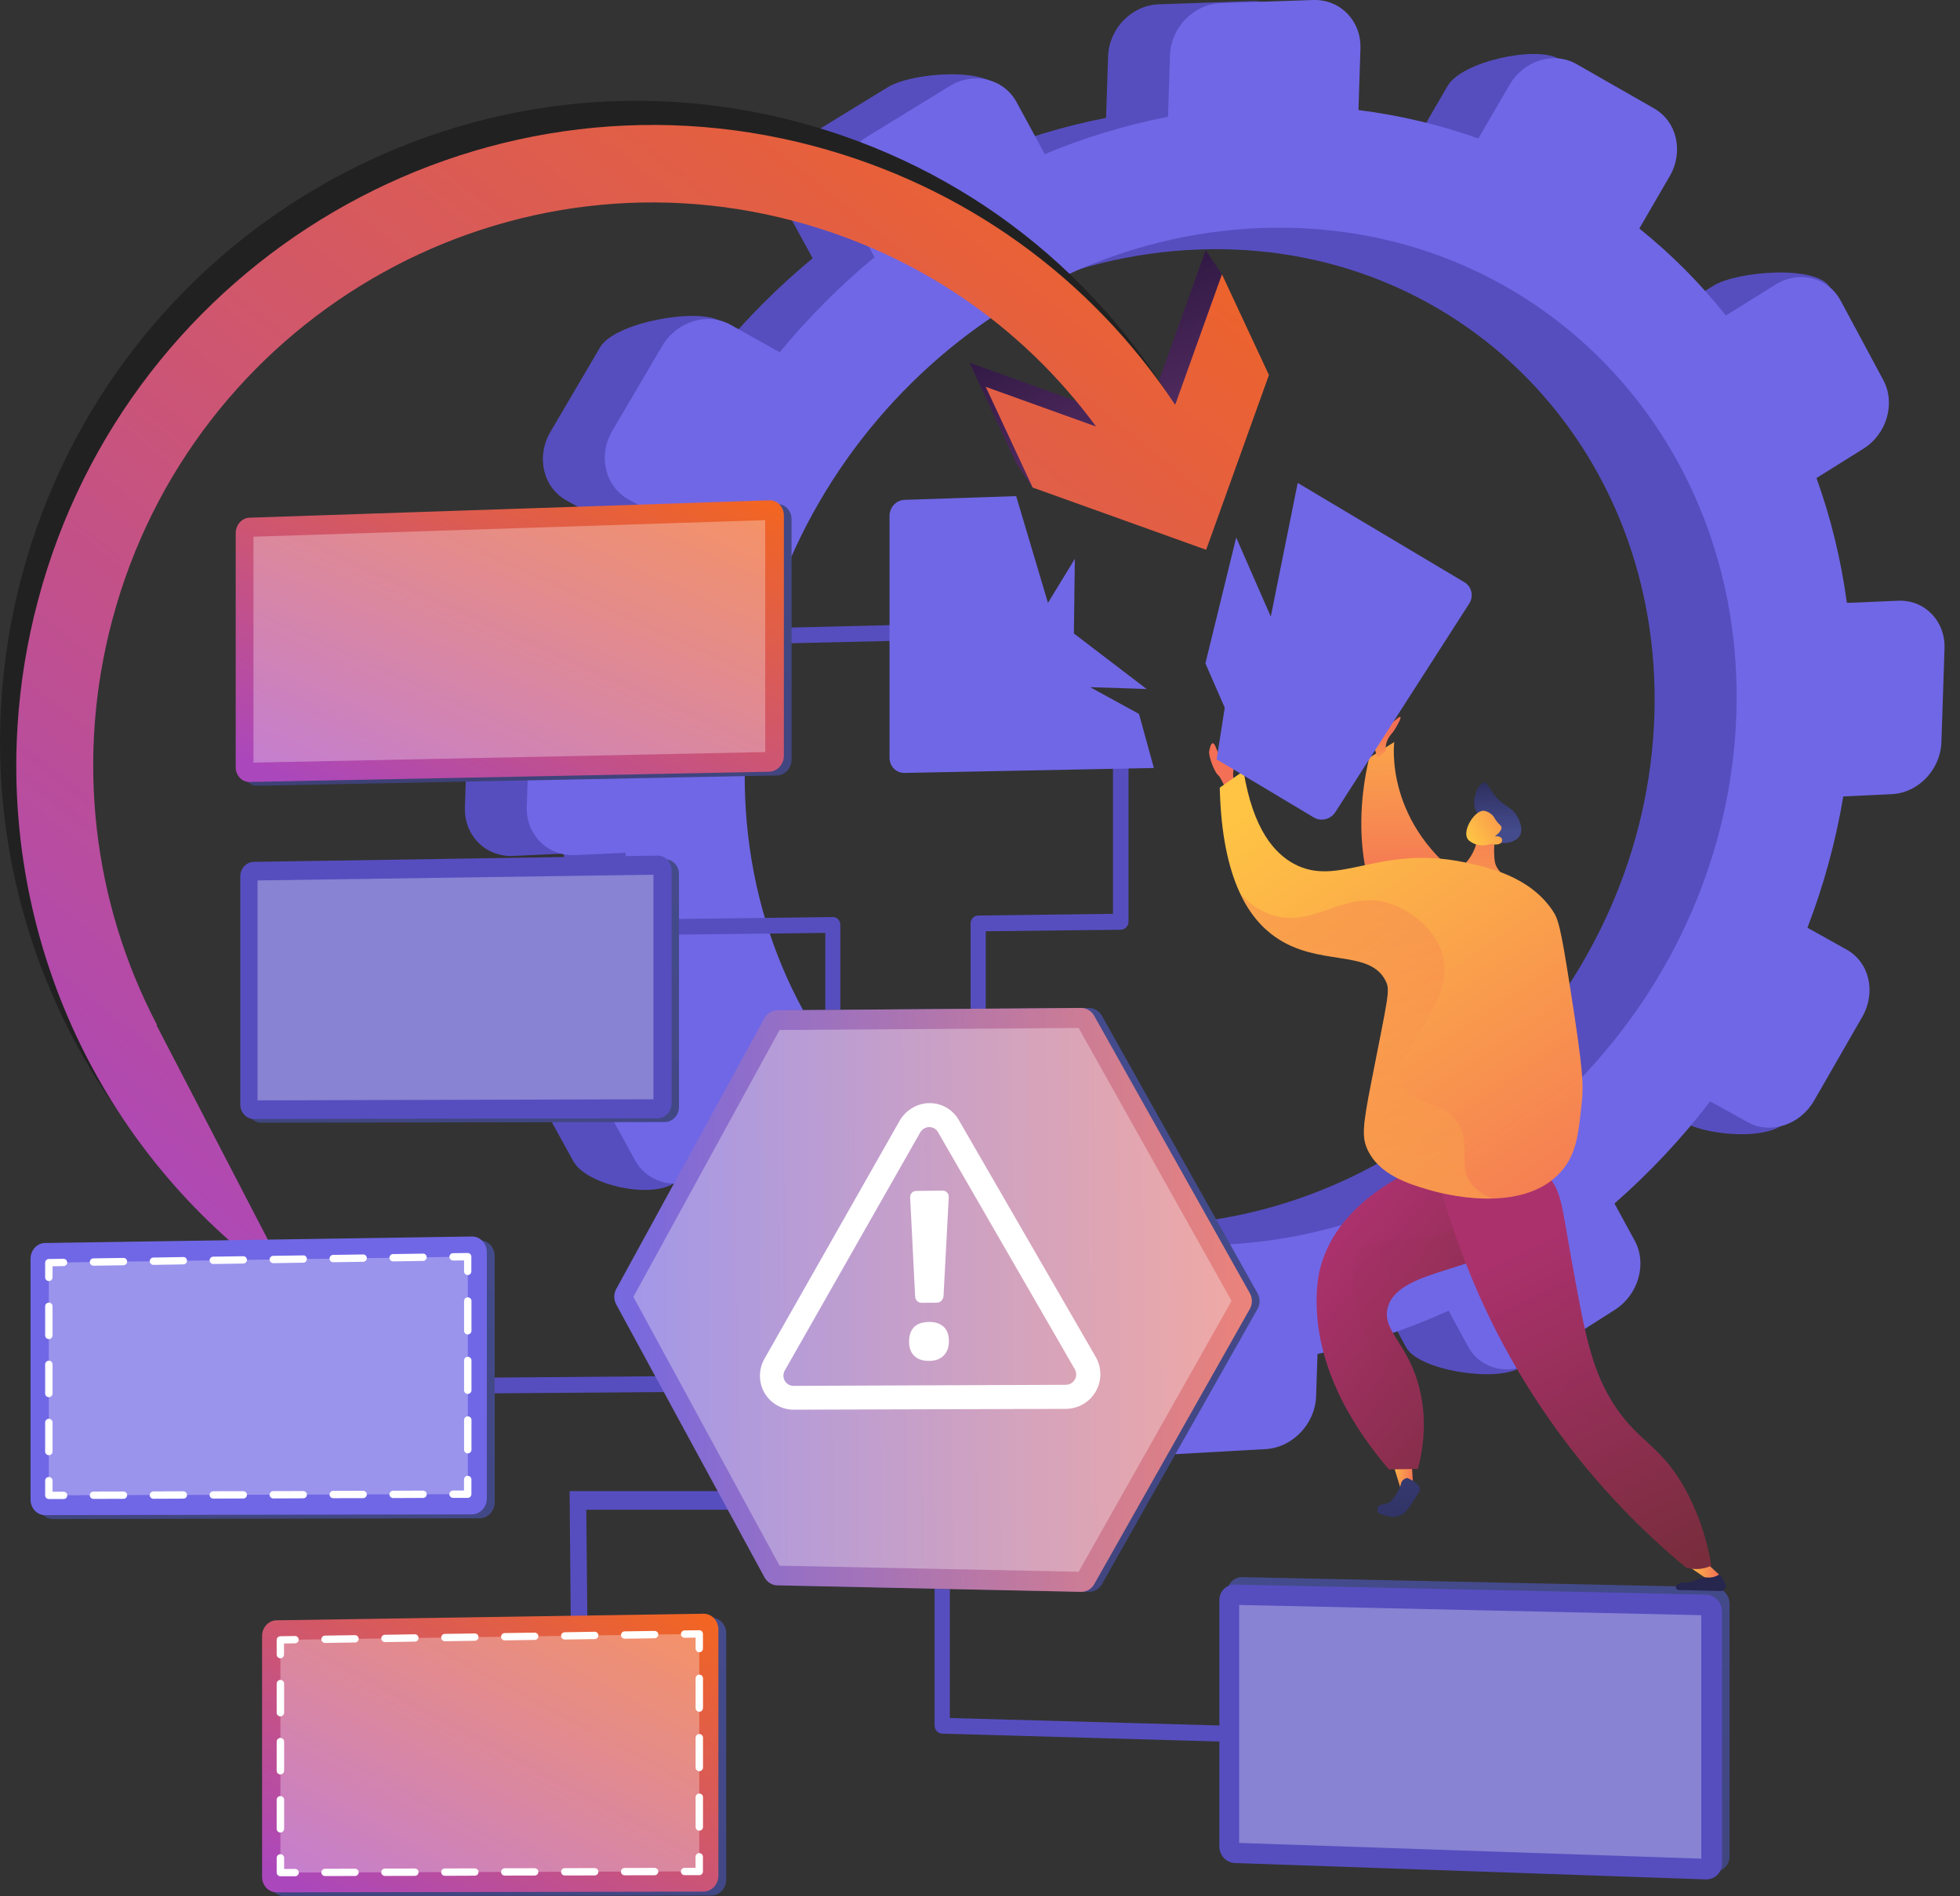 <svg width="31" height="30" viewBox="0 0 31 30" fill="none" xmlns="http://www.w3.org/2000/svg">
<rect x="0" y="0" width="31" height="30" fill="#333333" stroke="none"/>
<path d="M7.403 11.26L7.353 12.774C7.339 13.218 7.682 13.562 8.119 13.541L8.914 13.505C8.99 14.224 9.142 14.915 9.363 15.57L8.692 15.989C8.307 16.229 8.161 16.726 8.367 17.099L9.068 18.371C9.274 18.744 10.265 18.965 10.651 18.725L10.772 18.213C11.196 18.764 11.682 19.262 12.222 19.697L11.854 20.329C11.625 20.724 11.737 21.205 12.106 21.407L13.361 22.091C13.727 22.291 14.92 22.322 15.149 21.928L14.791 21.133C15.442 21.364 16.13 21.521 16.846 21.597L16.824 22.267C16.809 22.708 17.146 23.046 17.575 23.021L19.036 22.939C19.464 22.915 19.822 22.541 19.837 22.102L19.859 21.433C20.577 21.281 21.271 21.049 21.932 20.749L22.24 21.316C22.44 21.683 23.671 21.874 24.045 21.635L24.559 20.737C24.933 20.499 25.074 20.009 24.874 19.642L24.555 19.054C25.11 18.569 25.618 18.026 26.068 17.439L26.661 17.768C27.019 17.966 28.08 18.069 28.303 17.681L28.473 16.104C28.696 15.717 28.586 15.241 28.229 15.041L27.606 14.692C27.862 14.027 28.053 13.331 28.173 12.616L28.939 12.58C29.36 12.561 29.711 12.193 29.725 11.757L29.774 10.274C29.789 9.839 29.46 9.501 29.04 9.519L28.23 9.555C28.138 8.866 27.976 8.206 27.75 7.579L28.491 7.115C28.863 6.882 29.003 6.395 28.806 6.027L28.947 4.554C28.749 4.184 27.471 4.289 27.099 4.521L26.318 5.008C25.913 4.498 25.454 4.037 24.949 3.631L25.429 2.803C25.654 2.417 25.544 1.938 25.184 1.732L24.65 0.928C24.289 0.722 23.122 0.972 22.896 1.359L22.403 2.208C21.8 1.993 21.166 1.841 20.506 1.758L20.538 0.786C20.553 0.347 20.217 0.003 19.791 0.018L18.33 0.068C17.9 0.082 17.541 0.45 17.526 0.891L17.494 1.865C16.823 1.995 16.171 2.194 15.546 2.455L15.836 1.427C15.632 1.053 14.423 1.146 14.041 1.38L12.739 2.178C12.356 2.413 12.21 2.908 12.415 3.282L12.853 4.086C12.308 4.537 11.804 5.042 11.353 5.59L11.386 5.076C11.017 4.868 9.723 5.101 9.492 5.493L8.706 6.832C8.475 7.224 8.589 7.711 8.959 7.917L9.698 8.328C9.422 8.987 9.208 9.674 9.066 10.385L8.224 10.422C7.784 10.44 7.418 10.815 7.403 11.26ZM11.123 12.001C11.263 7.717 14.773 4.111 18.938 3.948C23.078 3.784 26.305 7.088 26.166 11.324C26.027 15.561 22.575 19.164 18.433 19.374C14.265 19.585 10.982 16.284 11.123 12.001Z" fill="#564EBF"/>
<path d="M8.382 11.246L8.332 12.761C8.317 13.205 8.66 13.549 9.097 13.528L9.892 13.491C9.968 14.211 10.12 14.902 10.341 15.557L9.67 15.975C9.285 16.215 9.139 16.713 9.345 17.086L10.046 18.358C10.252 18.731 10.73 18.837 11.114 18.597L11.75 18.199C12.174 18.751 12.661 19.248 13.2 19.683L12.832 20.315C12.603 20.71 12.715 21.192 13.084 21.393L14.338 22.077C14.706 22.277 15.188 22.12 15.418 21.726L15.77 21.12C16.421 21.351 17.109 21.508 17.825 21.583L17.803 22.254C17.788 22.694 18.125 23.032 18.554 23.008L20.015 22.926C20.443 22.902 20.802 22.527 20.816 22.088L20.838 21.42C21.556 21.268 22.25 21.036 22.911 20.736L23.22 21.303C23.42 21.67 23.887 21.775 24.262 21.536L25.539 20.723C25.913 20.485 26.055 19.994 25.855 19.627L25.535 19.04C26.09 18.554 26.599 18.012 27.049 17.424L27.641 17.753C28 17.952 28.471 17.799 28.694 17.41L29.453 16.089C29.677 15.701 29.567 15.225 29.21 15.025L28.587 14.677C28.843 14.011 29.034 13.316 29.154 12.6L29.919 12.564C30.34 12.545 30.691 12.177 30.706 11.741L30.755 10.258C30.769 9.823 30.44 9.485 30.02 9.504L29.211 9.539C29.118 8.85 28.956 8.19 28.73 7.563L29.472 7.099C29.844 6.866 29.984 6.379 29.786 6.011L29.111 4.754C28.912 4.384 28.45 4.273 28.078 4.505L27.297 4.992C26.893 4.482 26.433 4.021 25.928 3.615L26.409 2.787C26.633 2.4 26.523 1.922 26.163 1.716L24.937 1.015C24.576 0.809 24.101 0.955 23.876 1.342L23.382 2.191C22.779 1.976 22.145 1.824 21.486 1.741L21.517 0.769C21.532 0.33 21.197 -0.014 20.77 0L19.309 0.05C18.88 0.065 18.52 0.433 18.505 0.874L18.474 1.848C17.802 1.978 17.151 2.177 16.525 2.438L16.079 1.617C15.875 1.243 15.402 1.128 15.02 1.363L13.718 2.161C13.335 2.395 13.19 2.891 13.395 3.265L13.832 4.069C13.287 4.52 12.784 5.025 12.332 5.573L11.559 5.14C11.19 4.933 10.703 5.083 10.472 5.476L9.685 6.815C9.455 7.207 9.568 7.694 9.939 7.9L10.678 8.311C10.401 8.969 10.188 9.657 10.045 10.368L9.203 10.405C8.763 10.427 8.396 10.802 8.382 11.246ZM11.783 12.002C11.929 7.537 15.587 3.778 19.93 3.608C24.247 3.438 27.608 6.881 27.463 11.297C27.318 15.713 23.72 19.47 19.403 19.688C15.059 19.908 11.636 16.468 11.783 12.002Z" fill="#7067E6"/>
<path d="M14.902 27.427L20.129 27.576V27.321L15.023 27.18V25.14L14.782 25.135V27.299C14.782 27.368 14.837 27.425 14.902 27.427Z" fill="#564EBF"/>
<path d="M15.349 16.001L15.591 16V14.733L17.725 14.709C17.794 14.707 17.849 14.65 17.849 14.581V12.112L17.603 12.117V14.457L15.472 14.484C15.405 14.485 15.351 14.541 15.351 14.611V16.001H15.349Z" fill="#564EBF"/>
<path d="M12.399 10.179L14.13 10.139V9.889L12.399 9.931V10.179Z" fill="#564EBF"/>
<path d="M13.053 15.976L13.291 15.974V14.632C13.291 14.562 13.238 14.507 13.172 14.508L10.715 14.539V14.786L13.053 14.759V15.976Z" fill="#564EBF"/>
<path d="M10.876 21.769L7.442 21.797V22.046L10.876 22.02V21.769Z" fill="#564EBF"/>
<path d="M9.294 26.069L9.273 23.885H12.135L12.134 23.59H9.009L9.031 26.069H9.294Z" fill="#564EBF"/>
<path d="M9.868 20.394L12.213 16.107C12.254 16.032 12.331 15.984 12.415 15.983L17.22 15.946C17.305 15.945 17.385 15.993 17.428 16.07L19.889 20.458C19.933 20.536 19.933 20.631 19.889 20.709L17.428 25.064C17.385 25.14 17.306 25.186 17.22 25.184L12.415 25.081C12.332 25.08 12.255 25.031 12.213 24.954L9.868 20.636C9.826 20.561 9.826 20.468 9.868 20.394Z" fill="url(#paint0_linear_13192_17691)"/>
<path d="M4.07 8.249L12.287 7.975C12.416 7.97 12.52 8.077 12.52 8.213V12.018C12.52 12.154 12.415 12.266 12.287 12.268L4.07 12.431C3.948 12.433 3.85 12.328 3.85 12.197V8.495C3.85 8.364 3.948 8.254 4.07 8.249Z" fill="url(#paint1_linear_13192_17691)"/>
<path d="M14.069 8.163V11.987C14.069 12.123 14.174 12.231 14.306 12.228L18.25 12.15L18.015 11.295L17.242 10.871L18.136 10.901L16.985 10.022L17 8.841L16.575 9.538L16.072 7.849L14.306 7.908C14.174 7.913 14.069 8.026 14.069 8.163Z" fill="#7067E6"/>
<path d="M19.652 24.951L27.098 25.109C27.24 25.112 27.355 25.23 27.355 25.371V29.366C27.355 29.509 27.241 29.62 27.098 29.615L19.652 29.355C19.517 29.351 19.407 29.235 19.407 29.096V25.196C19.407 25.058 19.517 24.948 19.652 24.951Z" fill="url(#paint2_linear_13192_17691)"/>
<path d="M9.746 20.394L12.091 16.107C12.132 16.032 12.209 15.984 12.293 15.983L17.098 15.946C17.183 15.945 17.263 15.993 17.306 16.07L19.767 20.458C19.811 20.536 19.811 20.631 19.767 20.709L17.306 25.064C17.263 25.14 17.184 25.186 17.098 25.184L12.293 25.081C12.21 25.08 12.133 25.031 12.091 24.954L9.746 20.636C9.705 20.561 9.705 20.468 9.746 20.394Z" fill="url(#paint3_linear_13192_17691)"/>
<path opacity="0.31" d="M17.06 24.866L19.479 20.581L17.06 16.263L12.33 16.295L10.018 20.517L12.33 24.77L17.06 24.866Z" fill="white"/>
<path d="M3.948 8.19L12.165 7.915C12.294 7.91 12.398 8.018 12.398 8.153V11.959C12.398 12.094 12.293 12.206 12.165 12.209L3.948 12.371C3.826 12.373 3.728 12.269 3.728 12.137V8.435C3.728 8.303 3.826 8.193 3.948 8.19Z" fill="url(#paint4_linear_13192_17691)"/>
<path opacity="0.3" d="M12.103 11.898V8.229L4.009 8.491V12.065L12.103 11.898Z" fill="white"/>
<path d="M19.531 25.069L26.977 25.227C27.119 25.23 27.235 25.348 27.235 25.49V29.485C27.235 29.627 27.12 29.738 26.977 29.733L19.531 29.474C19.396 29.469 19.286 29.353 19.286 29.214V25.314C19.286 25.176 19.396 25.066 19.531 25.069Z" fill="#564EBF"/>
<path opacity="0.3" d="M26.908 29.405V25.553L19.599 25.391V29.156L26.908 29.405Z" fill="white"/>
<path d="M16.858 22.289L12.55 22.302C12.361 22.302 12.186 22.199 12.09 22.034C11.996 21.869 11.996 21.664 12.09 21.498L14.229 17.731C14.326 17.563 14.504 17.455 14.695 17.452C14.887 17.448 15.066 17.549 15.162 17.715L17.332 21.47C17.428 21.638 17.428 21.847 17.33 22.015C17.234 22.183 17.052 22.288 16.858 22.289ZM14.695 17.831C14.638 17.832 14.584 17.864 14.555 17.915L12.412 21.683C12.384 21.733 12.384 21.795 12.412 21.844C12.44 21.894 12.494 21.925 12.55 21.925L16.858 21.908C16.917 21.908 16.971 21.876 17 21.826C17.029 21.776 17.029 21.712 17 21.663L14.835 17.91C14.807 17.861 14.754 17.831 14.695 17.831Z" fill="white"/>
<path d="M14.927 20.992C14.872 20.94 14.795 20.913 14.695 20.914C14.591 20.915 14.513 20.941 14.46 20.993C14.406 21.046 14.379 21.123 14.378 21.224C14.378 21.321 14.405 21.397 14.461 21.451C14.516 21.504 14.594 21.531 14.695 21.53C14.794 21.53 14.871 21.502 14.925 21.446C14.98 21.391 15.008 21.315 15.008 21.22C15.008 21.12 14.982 21.045 14.927 20.992Z" fill="white"/>
<path d="M14.575 20.611L14.819 20.609C14.874 20.609 14.919 20.56 14.923 20.505L15.006 18.937C15.007 18.909 14.997 18.885 14.977 18.864C14.958 18.843 14.931 18.836 14.903 18.836L14.497 18.841C14.469 18.841 14.442 18.848 14.423 18.869C14.403 18.89 14.393 18.915 14.395 18.943L14.474 20.509C14.475 20.566 14.52 20.611 14.575 20.611Z" fill="white"/>
<path d="M4.132 13.694L10.514 13.595C10.639 13.592 10.739 13.697 10.739 13.829V17.513C10.739 17.643 10.637 17.751 10.514 17.751L4.132 17.762C4.013 17.762 3.917 17.658 3.917 17.53V13.928C3.917 13.801 4.013 13.696 4.132 13.694Z" fill="url(#paint5_linear_13192_17691)"/>
<path d="M4.015 13.635L10.398 13.536C10.522 13.534 10.622 13.639 10.622 13.77V17.454C10.622 17.585 10.521 17.692 10.398 17.692L4.015 17.703C3.897 17.703 3.8 17.599 3.8 17.471V13.869C3.799 13.742 3.895 13.636 4.015 13.635Z" fill="#564EBF"/>
<path opacity="0.3" d="M10.335 17.391V13.838L4.073 13.929V17.408L10.335 17.391Z" fill="white"/>
<path d="M15.334 5.738L18.077 6.725L19.07 3.958L19.327 4.341L18.82 8.316L16.333 7.714L16.076 7.331L15.334 5.738Z" fill="url(#paint6_linear_13192_17691)"/>
<path d="M2.218 15.835L2.226 15.832C1.215 13.902 0.932 11.621 1.522 9.414C2.783 4.696 7.617 1.87 12.298 3.114C14.62 3.731 16.541 5.235 17.705 7.347C17.867 7.642 18.238 7.747 18.532 7.582C18.826 7.416 18.932 7.043 18.77 6.748C17.444 4.343 15.258 2.632 12.615 1.929C7.286 0.512 1.783 3.729 0.348 9.1C0.17 9.766 0.061 10.438 0.02 11.107C-0.185 14.395 1.221 17.606 3.878 19.667C3.995 19.757 4.134 19.798 4.271 19.792L2.218 15.835Z" fill="#212121"/>
<path fill-rule="evenodd" clip-rule="evenodd" d="M2.483 16.214L2.475 16.218L4.528 20.173C4.391 20.18 4.252 20.138 4.135 20.048C1.479 17.987 0.073 14.776 0.277 11.49C0.318 10.82 0.427 10.148 0.605 9.483C2.04 4.111 7.543 0.894 12.872 2.311C15.241 2.942 17.242 4.381 18.587 6.404L19.327 4.34L20.07 5.933L19.077 8.698L16.333 7.713L15.591 6.12L17.336 6.748C16.162 5.151 14.499 4.013 12.555 3.496C7.874 2.252 3.04 5.078 1.779 9.796C1.189 12.003 1.472 14.285 2.483 16.214Z" fill="url(#paint7_linear_13192_17691)"/>
<path d="M22.32 23.021L22.351 23.511C22.351 23.511 22.281 23.586 22.147 23.533L22 23.052L22.32 23.021Z" fill="url(#paint8_linear_13192_17691)"/>
<path d="M22.258 23.382C22.258 23.382 22.498 23.479 22.452 23.587C22.426 23.644 22.34 23.773 22.265 23.879C22.196 23.978 22.07 24.022 21.954 23.988C21.915 23.976 21.875 23.965 21.841 23.956C21.768 23.938 21.764 23.835 21.835 23.811C21.869 23.799 21.903 23.789 21.933 23.784C22.021 23.771 22.142 23.562 22.157 23.479C22.17 23.395 22.258 23.382 22.258 23.382Z" fill="url(#paint9_linear_13192_17691)"/>
<path d="M22.836 18.311C22.482 18.433 21.173 18.928 20.881 20.063C20.865 20.124 20.825 20.292 20.824 20.568C20.817 21.714 21.482 22.683 21.968 23.247C22.12 23.244 22.274 23.242 22.426 23.239C22.503 22.947 22.573 22.51 22.463 22.018C22.296 21.265 21.86 21.07 21.945 20.701C22.097 20.03 23.654 20.131 23.8 19.531C23.853 19.315 23.736 18.947 22.836 18.311Z" fill="url(#paint10_linear_13192_17691)"/>
<path d="M27.215 25.171L26.55 25.155C26.509 25.154 26.491 25.103 26.523 25.077C26.554 25.052 26.596 25.03 26.651 25.036C26.778 25.049 27.061 24.872 27.19 24.91C27.232 24.922 27.266 25.021 27.284 25.049C27.318 25.102 27.279 25.172 27.215 25.171Z" fill="url(#paint11_linear_13192_17691)"/>
<path d="M26.916 24.66L27.189 24.91C27.189 24.91 27.094 24.982 26.954 24.95L26.674 24.758L26.916 24.66Z" fill="url(#paint12_linear_13192_17691)"/>
<g opacity="0.3">
<path opacity="0.3" d="M21.662 21.267C21.477 20.771 21.258 20.16 21.509 19.814C21.764 19.463 22.321 19.759 22.881 19.476C23.088 19.371 23.302 19.183 23.479 18.843C23.793 19.168 23.835 19.385 23.799 19.532C23.653 20.132 22.096 20.031 21.943 20.702C21.859 21.071 22.294 21.266 22.462 22.019C22.555 22.442 22.518 22.825 22.457 23.109C22.402 22.844 22.318 22.566 22.188 22.286C21.987 21.85 21.855 21.789 21.662 21.267Z" fill="url(#paint13_linear_13192_17691)"/>
</g>
<path d="M22.633 18.168C22.849 19.157 23.308 20.668 24.36 22.244C25.139 23.411 25.994 24.243 26.666 24.799C26.713 24.814 26.795 24.831 26.895 24.819C26.97 24.81 27.028 24.787 27.067 24.769C27.021 24.489 26.923 24.077 26.693 23.632C26.27 22.817 25.893 22.844 25.468 22.125C25.157 21.598 25.056 21.04 24.854 19.921C24.698 19.058 24.698 18.852 24.483 18.604C24.049 18.104 23.237 18.099 22.633 18.168Z" fill="url(#paint14_linear_13192_17691)"/>
<g opacity="0.3">
<path opacity="0.3" d="M26.53 23.817C26.379 23.58 26.11 23.331 25.582 22.842C25.036 22.336 25.057 22.427 24.949 22.279C24.468 21.609 24.729 20.895 24.609 20.031C24.543 19.549 24.33 18.92 23.71 18.215C24.001 18.269 24.279 18.384 24.481 18.607C24.73 18.881 24.712 19.149 24.852 19.924C25.054 21.042 25.155 21.601 25.466 22.127C25.891 22.846 26.268 22.82 26.691 23.634C26.922 24.08 27.02 24.492 27.065 24.771C27.026 24.789 26.966 24.812 26.893 24.821C26.835 24.828 26.782 24.825 26.739 24.819C26.776 24.25 26.607 23.938 26.53 23.817Z" fill="url(#paint15_linear_13192_17691)"/>
</g>
<path d="M22.052 11.739C22.052 11.739 21.875 13.057 23.264 13.986L21.786 14.339C21.786 14.339 21.313 13.454 21.655 11.989L22.052 11.739Z" fill="url(#paint16_linear_13192_17691)"/>
<path d="M21.791 11.989C21.791 11.989 21.711 11.792 21.723 11.703C21.737 11.614 21.947 11.497 22.09 11.375C22.234 11.254 22.086 11.499 22.052 11.553C22.019 11.61 21.901 11.692 21.917 11.882L21.791 11.989Z" fill="url(#paint17_linear_13192_17691)"/>
<path d="M23.445 12.992C23.372 12.85 23.343 12.85 23.325 12.775C23.285 12.603 23.389 12.385 23.478 12.381C23.536 12.379 23.541 12.468 23.661 12.607C23.81 12.778 23.9 12.755 23.988 12.902C24.009 12.936 24.1 13.092 24.044 13.208C23.972 13.357 23.687 13.38 23.567 13.265C23.51 13.212 23.535 13.168 23.445 12.992Z" fill="url(#paint18_linear_13192_17691)"/>
<path d="M23.659 13.146C23.659 13.146 23.608 13.418 23.644 13.639C23.677 13.838 24.047 14.046 24.117 14.106C24.188 14.165 23.93 14.23 23.692 14.198C23.454 14.168 22.804 13.959 22.705 13.843C22.606 13.727 22.82 13.785 23 13.763C23.181 13.741 23.352 13.44 23.358 13.286C23.363 13.131 23.659 13.146 23.659 13.146Z" fill="url(#paint19_linear_13192_17691)"/>
<path d="M23.581 13.35C23.581 13.35 23.399 13.429 23.238 13.301C23.095 13.185 23.309 12.832 23.456 12.827C23.504 12.825 23.576 12.861 23.618 12.912C23.642 12.943 23.645 12.962 23.686 13.011C23.724 13.056 23.741 13.06 23.747 13.082C23.754 13.108 23.742 13.155 23.643 13.233C23.692 13.224 23.735 13.236 23.752 13.266C23.754 13.271 23.76 13.284 23.758 13.3C23.752 13.352 23.682 13.377 23.581 13.35Z" fill="url(#paint20_linear_13192_17691)"/>
<path d="M19.586 12.405C19.586 12.405 19.476 12.389 19.51 12.179C19.537 12.015 19.517 11.959 19.477 11.988C19.439 12.017 19.434 12.112 19.434 12.112C19.434 12.112 19.292 11.992 19.234 11.833C19.175 11.674 19.137 11.807 19.125 11.888C19.113 11.967 19.208 12.213 19.263 12.26C19.318 12.306 19.397 12.508 19.397 12.508L19.586 12.405Z" fill="url(#paint21_linear_13192_17691)"/>
<path d="M19.292 12.461C19.418 12.373 19.542 12.285 19.668 12.197C19.82 13.134 20.166 13.502 20.46 13.663C21.17 14.051 21.804 13.359 23.163 13.642C23.537 13.72 24.189 13.866 24.551 14.398C24.647 14.539 24.681 14.645 24.838 15.651C25.04 16.936 25.047 17.16 25.018 17.437C24.966 17.943 24.934 18.251 24.701 18.523C24.081 19.244 22.762 18.872 22.598 18.823C22.293 18.732 21.817 18.592 21.63 18.188C21.541 17.998 21.55 17.825 21.687 17.131C21.956 15.756 21.992 15.667 21.916 15.517C21.661 15.008 20.855 15.3 20.175 14.826C19.776 14.55 19.327 13.947 19.292 12.461Z" fill="url(#paint22_linear_13192_17691)"/>
<path opacity="0.3" d="M23.216 18.639C23.083 18.366 23.261 18.114 23.066 17.788C22.816 17.369 22.367 17.512 22.198 17.203C21.909 16.675 23.047 15.94 22.816 15.1C22.705 14.699 22.32 14.408 21.998 14.299C21.282 14.055 20.815 14.677 20.144 14.483C19.986 14.437 19.803 14.341 19.619 14.143C19.782 14.486 19.985 14.695 20.175 14.827C20.855 15.3 21.662 15.008 21.916 15.517C21.992 15.668 21.957 15.756 21.687 17.131C21.55 17.825 21.541 18 21.63 18.189C21.819 18.592 22.293 18.733 22.598 18.823C22.688 18.85 23.125 18.973 23.603 18.961C23.389 18.874 23.274 18.759 23.216 18.639Z" fill="url(#paint23_linear_13192_17691)"/>
<path d="M19.065 10.495L19.371 11.196L19.243 12.013L20.775 12.93C20.89 13.002 21.047 12.964 21.121 12.847L23.237 9.55C23.312 9.433 23.278 9.28 23.161 9.211L20.525 7.64L20.099 9.755L19.552 8.504L19.065 10.495Z" fill="#7067E6"/>
<path d="M0.835 19.727L7.586 19.624C7.718 19.621 7.824 19.732 7.824 19.871V23.768C7.824 23.907 7.718 24.02 7.586 24.02L0.835 24.032C0.71 24.032 0.607 23.922 0.607 23.787V19.976C0.609 19.841 0.71 19.728 0.835 19.727Z" fill="url(#paint24_linear_13192_17691)"/>
<path d="M0.711 19.665L7.462 19.562C7.593 19.559 7.7 19.67 7.7 19.809V23.706C7.7 23.846 7.593 23.958 7.462 23.958L0.711 23.97C0.585 23.97 0.483 23.86 0.483 23.725V19.914C0.484 19.779 0.585 19.666 0.711 19.665Z" fill="#7067E6"/>
<path opacity="0.3" d="M7.399 23.638V19.881L0.773 19.976V23.656L7.399 23.638Z" fill="white"/>
<path d="M7.165 23.697C7.134 23.697 7.107 23.671 7.107 23.64C7.107 23.608 7.133 23.581 7.164 23.581H7.339V23.407C7.339 23.375 7.364 23.348 7.397 23.348C7.43 23.348 7.456 23.374 7.456 23.407V23.638C7.456 23.67 7.43 23.697 7.398 23.697H7.165Z" fill="white"/>
<path d="M7.398 22.994C7.367 22.994 7.34 22.969 7.34 22.936V22.465C7.34 22.434 7.365 22.407 7.398 22.407C7.431 22.407 7.457 22.432 7.457 22.465V22.936C7.456 22.968 7.43 22.994 7.398 22.994ZM7.398 22.053C7.367 22.053 7.34 22.027 7.34 21.995V21.524C7.34 21.492 7.365 21.465 7.398 21.465C7.431 21.465 7.457 21.491 7.457 21.524V21.995C7.456 22.027 7.43 22.053 7.398 22.053ZM7.398 21.112C7.367 21.112 7.34 21.086 7.34 21.053V20.582C7.34 20.551 7.365 20.524 7.398 20.524C7.431 20.524 7.457 20.549 7.457 20.582V21.053C7.456 21.086 7.43 21.112 7.398 21.112Z" fill="white"/>
<path d="M7.398 20.172C7.366 20.172 7.34 20.146 7.34 20.113V19.94L7.166 19.942C7.134 19.941 7.108 19.917 7.108 19.885C7.108 19.853 7.134 19.826 7.165 19.826L7.397 19.823C7.413 19.822 7.427 19.829 7.438 19.84C7.449 19.851 7.455 19.866 7.455 19.881V20.113C7.455 20.145 7.43 20.172 7.398 20.172Z" fill="white"/>
<path d="M1.479 20.024C1.447 20.024 1.422 19.998 1.42 19.967C1.42 19.935 1.446 19.908 1.478 19.908L1.952 19.901C1.984 19.9 2.011 19.927 2.011 19.958C2.011 19.99 1.985 20.017 1.953 20.017L1.479 20.024ZM2.426 20.011C2.395 20.011 2.369 19.985 2.368 19.953C2.368 19.922 2.394 19.895 2.425 19.895L2.9 19.887C2.933 19.886 2.958 19.913 2.958 19.945C2.958 19.976 2.933 20.003 2.901 20.003L2.426 20.011ZM3.374 19.997C3.342 19.997 3.317 19.972 3.315 19.94C3.315 19.908 3.341 19.881 3.373 19.881L3.847 19.874C3.879 19.873 3.906 19.9 3.906 19.931C3.906 19.963 3.88 19.99 3.848 19.99L3.374 19.997C3.375 19.997 3.375 19.997 3.374 19.997ZM4.323 19.984C4.291 19.984 4.265 19.958 4.264 19.927C4.264 19.895 4.29 19.868 4.321 19.868L4.796 19.861C4.828 19.859 4.854 19.886 4.854 19.918C4.854 19.95 4.829 19.976 4.797 19.976L4.323 19.984ZM5.27 19.969C5.238 19.969 5.213 19.944 5.212 19.912C5.212 19.88 5.237 19.853 5.269 19.853L5.743 19.846C5.776 19.845 5.802 19.872 5.802 19.903C5.802 19.935 5.776 19.962 5.745 19.962L5.27 19.969ZM6.218 19.956C6.186 19.956 6.16 19.93 6.159 19.898C6.159 19.867 6.185 19.84 6.216 19.84L6.691 19.833C6.723 19.831 6.749 19.858 6.749 19.89C6.749 19.922 6.724 19.948 6.692 19.948L6.218 19.956C6.219 19.956 6.218 19.956 6.218 19.956Z" fill="white"/>
<path d="M0.773 20.267C0.741 20.267 0.714 20.241 0.714 20.208V19.977C0.714 19.945 0.74 19.919 0.772 19.918L1.003 19.915C1.003 19.915 1.003 19.915 1.005 19.915C1.036 19.915 1.062 19.94 1.063 19.972C1.063 20.004 1.038 20.03 1.006 20.03L0.831 20.033V20.207C0.83 20.241 0.805 20.267 0.773 20.267Z" fill="white"/>
<path d="M0.773 23.022C0.741 23.022 0.714 22.997 0.714 22.964V22.504C0.714 22.473 0.74 22.446 0.773 22.446C0.805 22.446 0.831 22.471 0.831 22.504V22.964C0.83 22.997 0.805 23.022 0.773 23.022ZM0.773 22.104C0.741 22.104 0.714 22.079 0.714 22.046V21.586C0.714 21.554 0.74 21.527 0.773 21.527C0.805 21.527 0.831 21.553 0.831 21.586V22.046C0.83 22.079 0.805 22.104 0.773 22.104ZM0.773 21.185C0.741 21.185 0.714 21.159 0.714 21.126V20.666C0.714 20.635 0.74 20.608 0.773 20.608C0.805 20.608 0.831 20.634 0.831 20.666V21.126C0.83 21.159 0.805 21.185 0.773 21.185Z" fill="white"/>
<path d="M0.773 23.715C0.757 23.715 0.742 23.709 0.731 23.698C0.72 23.687 0.714 23.673 0.714 23.657V23.425C0.714 23.393 0.74 23.367 0.773 23.367C0.805 23.367 0.831 23.392 0.831 23.425V23.6H1.006C1.038 23.6 1.064 23.625 1.064 23.657C1.064 23.689 1.039 23.715 1.007 23.715H0.773Z" fill="white"/>
<path d="M1.479 23.713C1.447 23.713 1.42 23.687 1.42 23.656C1.42 23.624 1.446 23.597 1.478 23.597L1.952 23.596C1.984 23.596 2.011 23.622 2.011 23.653C2.011 23.685 1.985 23.712 1.953 23.712L1.479 23.713ZM2.426 23.711C2.395 23.711 2.368 23.685 2.368 23.653C2.368 23.622 2.394 23.595 2.425 23.595L2.9 23.593C2.931 23.593 2.958 23.619 2.958 23.651C2.958 23.683 2.933 23.709 2.901 23.709L2.426 23.711ZM3.374 23.708C3.342 23.708 3.315 23.683 3.315 23.651C3.315 23.619 3.341 23.592 3.373 23.592L3.847 23.591C3.879 23.591 3.906 23.617 3.906 23.648C3.906 23.68 3.88 23.707 3.848 23.707L3.374 23.708ZM4.323 23.706C4.291 23.706 4.264 23.68 4.264 23.648C4.264 23.617 4.29 23.59 4.321 23.59L4.796 23.589C4.828 23.589 4.854 23.614 4.854 23.646C4.854 23.678 4.829 23.704 4.797 23.704L4.323 23.706ZM5.27 23.702C5.238 23.702 5.212 23.676 5.212 23.645C5.212 23.613 5.237 23.586 5.269 23.586L5.743 23.585C5.775 23.585 5.802 23.611 5.802 23.642C5.802 23.674 5.776 23.701 5.745 23.701L5.27 23.702ZM6.218 23.7C6.186 23.7 6.159 23.674 6.159 23.642C6.159 23.611 6.185 23.584 6.216 23.584L6.691 23.582C6.723 23.582 6.749 23.608 6.749 23.64C6.749 23.672 6.724 23.698 6.692 23.698L6.218 23.7Z" fill="white"/>
<path d="M4.498 25.695L11.248 25.592C11.38 25.589 11.486 25.7 11.486 25.839V29.737C11.486 29.876 11.38 29.988 11.248 29.988L4.498 30C4.372 30 4.27 29.89 4.27 29.755V25.944C4.271 25.809 4.372 25.698 4.498 25.695Z" fill="url(#paint25_linear_13192_17691)"/>
<path d="M4.373 25.634L11.124 25.53C11.256 25.527 11.362 25.638 11.362 25.777V29.675C11.362 29.814 11.256 29.926 11.124 29.926L4.373 29.938C4.247 29.938 4.145 29.828 4.145 29.693V25.882C4.145 25.747 4.247 25.636 4.373 25.634Z" fill="url(#paint26_linear_13192_17691)"/>
<path opacity="0.3" d="M11.06 29.606V25.849L4.435 25.944V29.625L11.06 29.606Z" fill="white"/>
<path d="M10.828 29.666C10.796 29.666 10.769 29.64 10.769 29.609C10.769 29.577 10.795 29.55 10.826 29.55H11.001V29.376C11.001 29.344 11.026 29.317 11.059 29.317C11.092 29.317 11.118 29.343 11.118 29.376V29.608C11.118 29.639 11.092 29.666 11.06 29.666H10.828Z" fill="white"/>
<path d="M11.06 28.962C11.029 28.962 11.002 28.937 11.002 28.904V28.433C11.002 28.402 11.028 28.375 11.06 28.375C11.093 28.375 11.119 28.4 11.119 28.433V28.904C11.118 28.937 11.092 28.962 11.06 28.962ZM11.06 28.021C11.029 28.021 11.002 27.995 11.002 27.963V27.492C11.002 27.46 11.028 27.433 11.06 27.433C11.093 27.433 11.119 27.459 11.119 27.492V27.963C11.118 27.995 11.092 28.021 11.06 28.021ZM11.06 27.081C11.029 27.081 11.002 27.055 11.002 27.022V26.552C11.002 26.52 11.028 26.493 11.06 26.493C11.093 26.493 11.119 26.519 11.119 26.552V27.022C11.118 27.054 11.092 27.081 11.06 27.081Z" fill="white"/>
<path d="M11.06 26.139C11.028 26.139 11.002 26.114 11.002 26.081V25.908L10.829 25.91C10.796 25.91 10.77 25.885 10.77 25.853C10.77 25.821 10.796 25.794 10.827 25.794L11.059 25.791C11.075 25.789 11.089 25.797 11.101 25.808C11.111 25.819 11.118 25.833 11.118 25.849V26.081C11.118 26.114 11.092 26.139 11.06 26.139Z" fill="white"/>
<path d="M5.141 25.992C5.109 25.992 5.084 25.966 5.083 25.935C5.083 25.903 5.108 25.876 5.14 25.876L5.614 25.869C5.646 25.869 5.673 25.894 5.673 25.926C5.673 25.958 5.647 25.985 5.615 25.985L5.141 25.992ZM6.089 25.979C6.057 25.979 6.031 25.953 6.03 25.921C6.03 25.89 6.056 25.863 6.087 25.863L6.562 25.855C6.593 25.855 6.62 25.881 6.62 25.913C6.62 25.944 6.595 25.971 6.563 25.971L6.089 25.979ZM7.036 25.965C7.004 25.965 6.979 25.94 6.978 25.908C6.978 25.876 7.003 25.849 7.035 25.849L7.509 25.842C7.542 25.842 7.568 25.868 7.568 25.899C7.568 25.931 7.542 25.958 7.51 25.958L7.036 25.965C7.037 25.965 7.036 25.965 7.036 25.965ZM7.984 25.952C7.952 25.952 7.926 25.926 7.925 25.894C7.925 25.863 7.951 25.836 7.982 25.836L8.457 25.829C8.488 25.829 8.515 25.854 8.515 25.886C8.515 25.918 8.49 25.944 8.458 25.944L7.984 25.952C7.985 25.952 7.985 25.952 7.984 25.952ZM8.932 25.938C8.901 25.938 8.875 25.913 8.874 25.881C8.874 25.849 8.899 25.823 8.931 25.823L9.405 25.815C9.438 25.815 9.464 25.841 9.464 25.872C9.464 25.904 9.438 25.931 9.407 25.931L8.932 25.938ZM9.88 25.925C9.848 25.925 9.822 25.899 9.821 25.868C9.821 25.836 9.847 25.809 9.879 25.809L10.353 25.802C10.385 25.802 10.412 25.827 10.412 25.859C10.412 25.891 10.386 25.918 10.354 25.918L9.88 25.925Z" fill="white"/>
<path d="M4.435 26.235C4.403 26.235 4.376 26.209 4.376 26.176V25.945C4.376 25.913 4.402 25.887 4.434 25.886L4.665 25.882C4.698 25.882 4.724 25.908 4.724 25.94C4.724 25.971 4.698 25.998 4.667 25.998L4.492 26.001V26.175C4.492 26.209 4.467 26.235 4.435 26.235Z" fill="white"/>
<path d="M4.435 28.992C4.403 28.992 4.376 28.966 4.376 28.933V28.473C4.376 28.442 4.402 28.415 4.435 28.415C4.467 28.415 4.494 28.441 4.494 28.473V28.933C4.492 28.965 4.467 28.992 4.435 28.992ZM4.435 28.072C4.403 28.072 4.376 28.047 4.376 28.014V27.554C4.376 27.522 4.402 27.495 4.435 27.495C4.467 27.495 4.494 27.521 4.494 27.554V28.014C4.492 28.047 4.467 28.072 4.435 28.072ZM4.435 27.154C4.403 27.154 4.376 27.128 4.376 27.095V26.636C4.376 26.604 4.402 26.577 4.435 26.577C4.467 26.577 4.494 26.603 4.494 26.636V27.095C4.492 27.127 4.467 27.154 4.435 27.154Z" fill="white"/>
<path d="M4.435 29.683C4.419 29.683 4.405 29.677 4.394 29.666C4.383 29.655 4.376 29.641 4.376 29.625V29.393C4.376 29.361 4.402 29.334 4.435 29.334C4.467 29.334 4.494 29.36 4.494 29.393V29.567H4.668C4.7 29.567 4.726 29.593 4.726 29.625C4.726 29.656 4.701 29.683 4.669 29.683H4.435Z" fill="white"/>
<path d="M5.141 29.68C5.109 29.68 5.083 29.655 5.083 29.623C5.083 29.591 5.108 29.565 5.14 29.565L5.614 29.564C5.646 29.564 5.673 29.589 5.673 29.621C5.673 29.652 5.647 29.679 5.615 29.679L5.141 29.68ZM6.089 29.678C6.057 29.678 6.03 29.652 6.03 29.621C6.03 29.589 6.056 29.562 6.087 29.562L6.562 29.561C6.593 29.561 6.62 29.587 6.62 29.618C6.62 29.65 6.595 29.677 6.563 29.677L6.089 29.678ZM7.036 29.676C7.004 29.676 6.978 29.65 6.978 29.618C6.978 29.587 7.003 29.56 7.035 29.56L7.509 29.559C7.541 29.559 7.568 29.584 7.568 29.616C7.568 29.648 7.542 29.674 7.51 29.674L7.036 29.676ZM7.984 29.673C7.952 29.673 7.925 29.648 7.925 29.616C7.925 29.584 7.951 29.557 7.982 29.557L8.457 29.556C8.488 29.556 8.515 29.582 8.515 29.613C8.515 29.645 8.49 29.672 8.458 29.672L7.984 29.673ZM8.932 29.671C8.901 29.671 8.874 29.645 8.874 29.613C8.874 29.582 8.899 29.555 8.931 29.555L9.405 29.554C9.437 29.554 9.464 29.579 9.464 29.611C9.464 29.643 9.438 29.67 9.407 29.67L8.932 29.671ZM9.88 29.668C9.848 29.668 9.821 29.643 9.821 29.611C9.821 29.579 9.847 29.552 9.879 29.552L10.353 29.551C10.385 29.551 10.412 29.577 10.412 29.609C10.412 29.64 10.386 29.667 10.354 29.667L9.88 29.668Z" fill="white"/>
<defs>
<linearGradient id="paint0_linear_13192_17691" x1="16.279" y1="16.622" x2="11.831" y2="29.1" gradientUnits="userSpaceOnUse">
<stop stop-color="#444B8C"/>
<stop offset="0.996" stop-color="#3E4177"/>
</linearGradient>
<linearGradient id="paint1_linear_13192_17691" x1="14.528" y1="5.781" x2="6.305" y2="11.584" gradientUnits="userSpaceOnUse">
<stop stop-color="#444B8C"/>
<stop offset="0.996" stop-color="#3E4177"/>
</linearGradient>
<linearGradient id="paint2_linear_13192_17691" x1="22.911" y1="24.527" x2="24.69" y2="34.745" gradientUnits="userSpaceOnUse">
<stop stop-color="#444B8C"/>
<stop offset="0.996" stop-color="#3E4177"/>
</linearGradient>
<linearGradient id="paint3_linear_13192_17691" x1="9.207" y1="20.928" x2="19.786" y2="20.857" gradientUnits="userSpaceOnUse">
<stop stop-color="#7067E6"/>
<stop offset="1" stop-color="#EB837A"/>
</linearGradient>
<linearGradient id="paint4_linear_13192_17691" x1="11.372" y1="7.657" x2="8.491" y2="14.098" gradientUnits="userSpaceOnUse">
<stop stop-color="#F26522"/>
<stop offset="1" stop-color="#AB47BC"/>
</linearGradient>
<linearGradient id="paint5_linear_13192_17691" x1="9.672" y1="12.436" x2="2.775" y2="22.102" gradientUnits="userSpaceOnUse">
<stop stop-color="#444B8C"/>
<stop offset="0.996" stop-color="#3E4177"/>
</linearGradient>
<linearGradient id="paint6_linear_13192_17691" x1="17.223" y1="4.807" x2="18.834" y2="8.31" gradientUnits="userSpaceOnUse">
<stop stop-color="#311944"/>
<stop offset="1" stop-color="#6B3976"/>
</linearGradient>
<linearGradient id="paint7_linear_13192_17691" x1="17.725" y1="0.924" x2="2.329" y2="20.183" gradientUnits="userSpaceOnUse">
<stop stop-color="#F26522"/>
<stop offset="1" stop-color="#AB47BC"/>
</linearGradient>
<linearGradient id="paint8_linear_13192_17691" x1="22.385" y1="23.307" x2="21.969" y2="23.236" gradientUnits="userSpaceOnUse">
<stop offset="0.004" stop-color="#F36F56"/>
<stop offset="1" stop-color="#FFC444"/>
</linearGradient>
<linearGradient id="paint9_linear_13192_17691" x1="21.873" y1="21.454" x2="22.312" y2="25.471" gradientUnits="userSpaceOnUse">
<stop stop-color="#444B8C"/>
<stop offset="0.996" stop-color="#26264F"/>
</linearGradient>
<linearGradient id="paint10_linear_13192_17691" x1="21.055" y1="19.662" x2="24.636" y2="22.604" gradientUnits="userSpaceOnUse">
<stop stop-color="#AB316D"/>
<stop offset="1" stop-color="#792D3D"/>
</linearGradient>
<linearGradient id="paint11_linear_13192_17691" x1="25.304" y1="20.996" x2="26.602" y2="24.328" gradientUnits="userSpaceOnUse">
<stop stop-color="#444B8C"/>
<stop offset="0.996" stop-color="#26264F"/>
</linearGradient>
<linearGradient id="paint12_linear_13192_17691" x1="27.179" y1="24.79" x2="26.683" y2="24.837" gradientUnits="userSpaceOnUse">
<stop offset="0.004" stop-color="#F36F56"/>
<stop offset="1" stop-color="#FFC444"/>
</linearGradient>
<linearGradient id="paint13_linear_13192_17691" x1="19.411" y1="22.176" x2="23.835" y2="20.682" gradientUnits="userSpaceOnUse">
<stop stop-color="#AB316D"/>
<stop offset="1" stop-color="#792D3D"/>
</linearGradient>
<linearGradient id="paint14_linear_13192_17691" x1="23.999" y1="19.652" x2="26.554" y2="24.773" gradientUnits="userSpaceOnUse">
<stop stop-color="#AB316D"/>
<stop offset="1" stop-color="#792D3D"/>
</linearGradient>
<linearGradient id="paint15_linear_13192_17691" x1="24.319" y1="19.631" x2="26.821" y2="24.645" gradientUnits="userSpaceOnUse">
<stop stop-color="#AB316D"/>
<stop offset="1" stop-color="#792D3D"/>
</linearGradient>
<linearGradient id="paint16_linear_13192_17691" x1="22.415" y1="14.328" x2="22.319" y2="10.203" gradientUnits="userSpaceOnUse">
<stop offset="0.004" stop-color="#F36F56"/>
<stop offset="1" stop-color="#FFC444"/>
</linearGradient>
<linearGradient id="paint17_linear_13192_17691" x1="21.941" y1="11.588" x2="22.002" y2="12.478" gradientUnits="userSpaceOnUse">
<stop offset="0.004" stop-color="#F36F56"/>
<stop offset="1" stop-color="#FFC444"/>
</linearGradient>
<linearGradient id="paint18_linear_13192_17691" x1="23.696" y1="13.151" x2="23.665" y2="12.099" gradientUnits="userSpaceOnUse">
<stop stop-color="#444B8C"/>
<stop offset="0.996" stop-color="#26264F"/>
</linearGradient>
<linearGradient id="paint19_linear_13192_17691" x1="23.524" y1="12.176" x2="23.236" y2="16.493" gradientUnits="userSpaceOnUse">
<stop offset="0.004" stop-color="#F36F56"/>
<stop offset="1" stop-color="#FFC444"/>
</linearGradient>
<linearGradient id="paint20_linear_13192_17691" x1="24.274" y1="12.658" x2="23.254" y2="13.284" gradientUnits="userSpaceOnUse">
<stop offset="0.004" stop-color="#F36F56"/>
<stop offset="1" stop-color="#FFC444"/>
</linearGradient>
<linearGradient id="paint21_linear_13192_17691" x1="19.458" y1="12.418" x2="19.631" y2="12.969" gradientUnits="userSpaceOnUse">
<stop offset="0.004" stop-color="#F36F56"/>
<stop offset="1" stop-color="#FFC444"/>
</linearGradient>
<linearGradient id="paint22_linear_13192_17691" x1="25.68" y1="20.084" x2="20.404" y2="12.377" gradientUnits="userSpaceOnUse">
<stop offset="0.004" stop-color="#F36F56"/>
<stop offset="1" stop-color="#FFC444"/>
</linearGradient>
<linearGradient id="paint23_linear_13192_17691" x1="21.155" y1="14.184" x2="22.224" y2="19.75" gradientUnits="userSpaceOnUse">
<stop offset="0.004" stop-color="#F36F56"/>
<stop offset="1" stop-color="#FFC444"/>
</linearGradient>
<linearGradient id="paint24_linear_13192_17691" x1="6.696" y1="18.396" x2="-0.599" y2="28.622" gradientUnits="userSpaceOnUse">
<stop stop-color="#444B8C"/>
<stop offset="0.996" stop-color="#3E4177"/>
</linearGradient>
<linearGradient id="paint25_linear_13192_17691" x1="10.358" y1="24.365" x2="3.063" y2="34.59" gradientUnits="userSpaceOnUse">
<stop stop-color="#444B8C"/>
<stop offset="0.996" stop-color="#3E4177"/>
</linearGradient>
<linearGradient id="paint26_linear_13192_17691" x1="10.508" y1="25.275" x2="7.338" y2="31.237" gradientUnits="userSpaceOnUse">
<stop stop-color="#F26522"/>
<stop offset="1" stop-color="#AB47BC"/>
</linearGradient>
</defs>
</svg>
